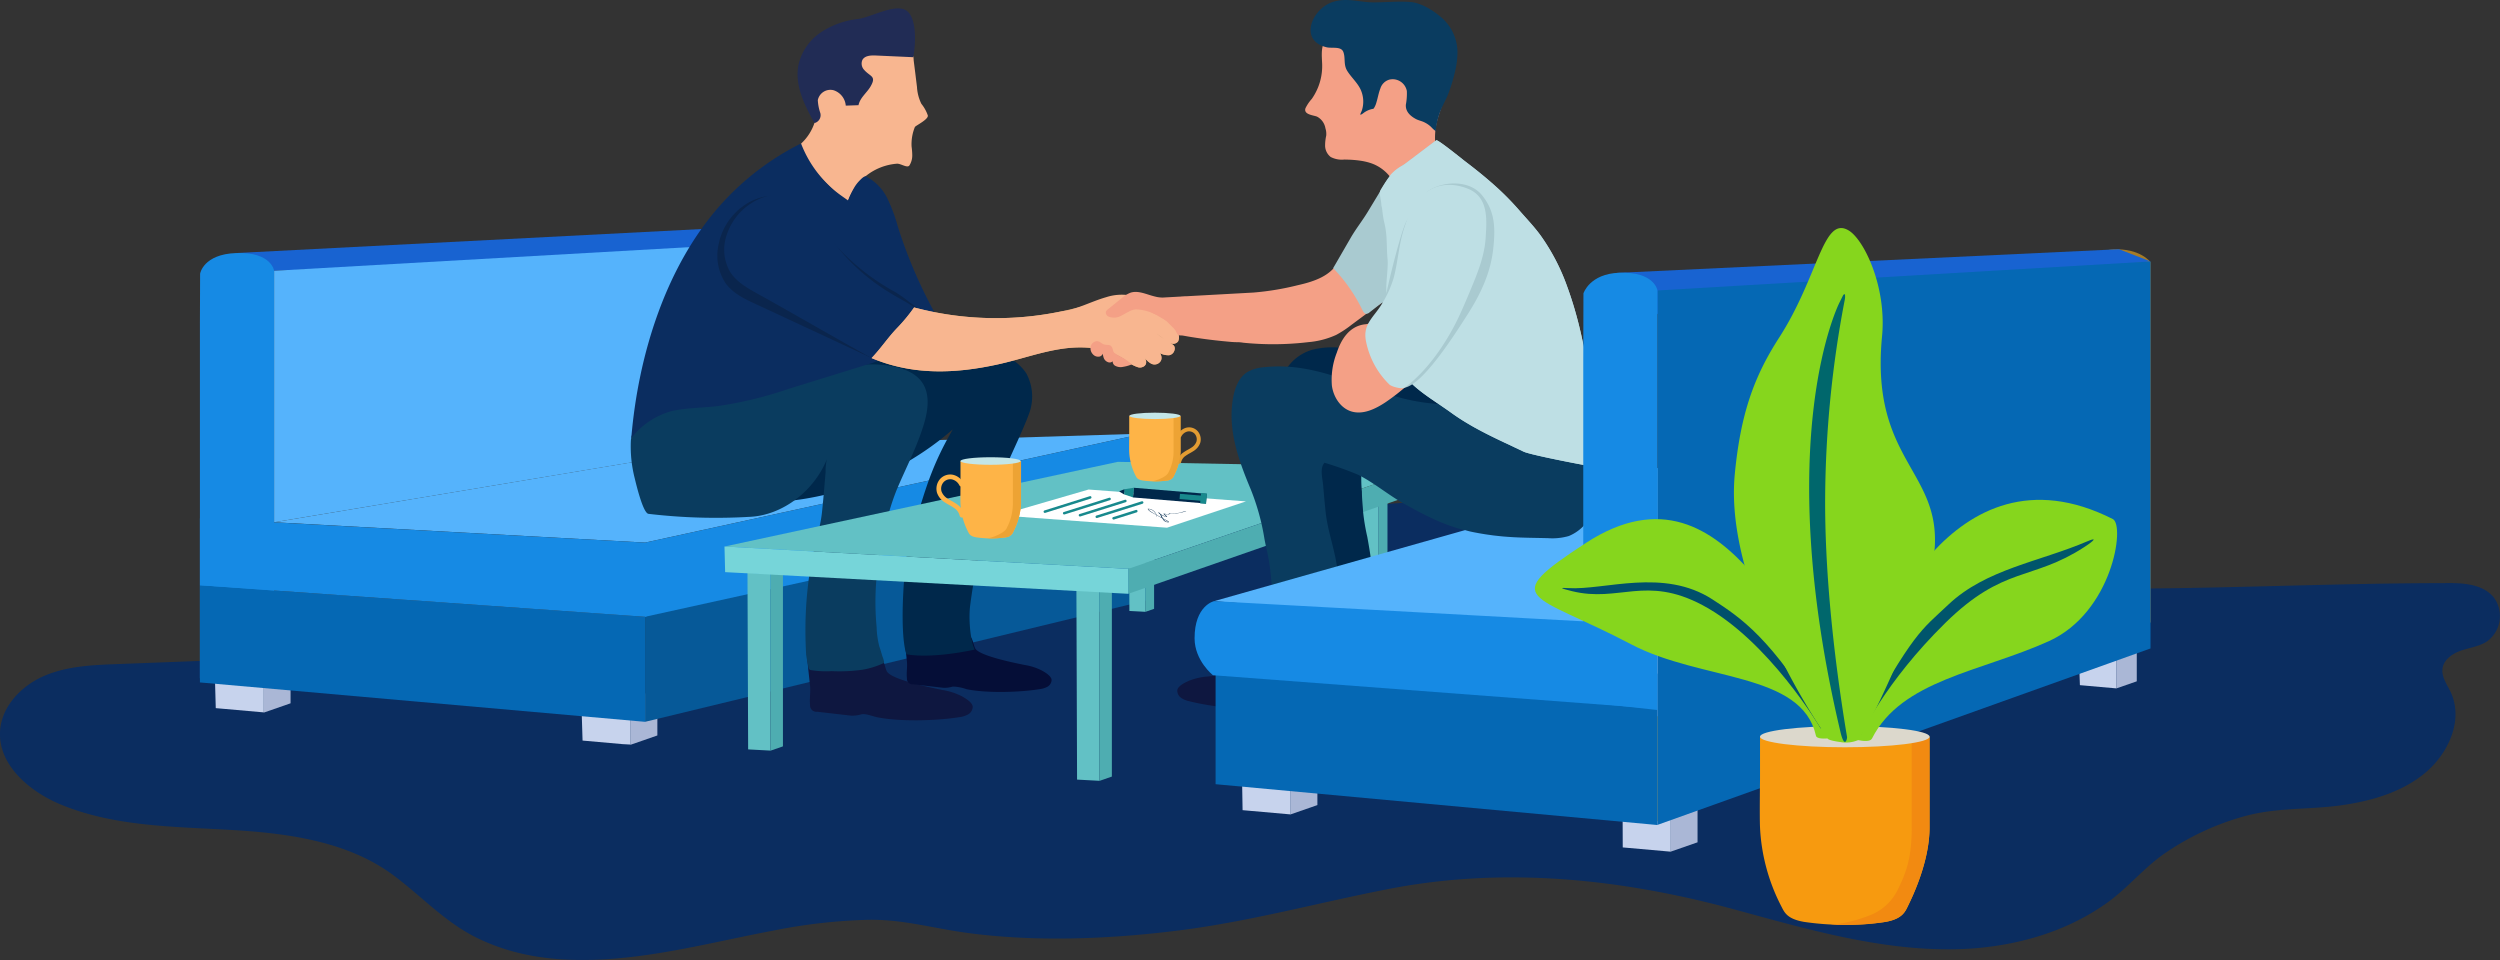 <svg xmlns="http://www.w3.org/2000/svg" width="540.563" height="207.572" viewBox="0 0 540.563 207.572"><rect x="0" y="0" width="540.563" height="207.572" fill="#333333" stroke="none"/><defs><style>.a{fill:#0b2d60;}.b{fill:#aab7d6;}.c{fill:#a67c26;}.d{fill:#c7d3ed;}.e{fill:#1863d1;}.f{fill:#168ae4;}.g{fill:#55b3fc;}.h{fill:#0568b4;}.i{fill:#065998;}.j{fill:#d6a644;}.k{fill:#0e1740;}.l{fill:#050e37;}.m{fill:#00284b;}.n{fill:#0a3c5f;}.o{fill:#62c1c5;}.p{fill:#4eadb1;}.q{fill:#76d5d9;}.r{fill:#fff;}.s{fill:#18898d;}.t{fill:#f8b690;}.u{fill:#0a254d;}.v{fill:#0a0502;}.w{fill:#d1a371;}.x{fill:#f4a086;}.y{fill:#212c55;}.z{fill:#0a3c60;}.aa{fill:#a9cad0;}.ab{fill:#bedfe4;}.ac{fill:#f79a0f;}.ad{fill:#feb447;}.ae{fill:#f28a11;}.af{fill:#dcd8cc;}.ag{fill:#eda334;}.ah{fill:#c3e6e8;}.ai{fill:#e39c32;}.aj{fill:#86d61d;}.ak{fill:#00556c;}.al{fill:#00506c;}.am{fill:#00676c;}</style></defs><g transform="translate(-144.378 -129.97)"><g transform="translate(144.378 237.8)"><path class="a" d="M664.9,210.694c-28.659.29-57.375,1.931-86,.688q-6.382-.277-12.759-.7a513.381,513.381,0,0,1-90.677-14.316c-5.127-1.289-11.711-4.441-16.986-3.914-6.02.6-12.106.831-18.152,1.418-13.3,1.294-26.455,3.688-39.58,6.129-20.194,3.757-40.611,6.248-60.709,10.539-18.776,4.008-35.541,12.479-54.832,13.215q-57.75,2.2-115.5,4.4c-5.343.2-10.826.437-15.741,2.543s-9.211,6.525-9.568,11.859c-.491,7.333,6.295,13.122,13.082,15.946,11.464,4.768,24.243,4.79,36.64,5.5s25.4,2.429,35.36,9.84c6.31,4.694,11.14,10.194,18.311,13.649,7.725,3.721,15.888,4.827,24.484,4.616,13.362-.327,26.4-3.906,39.535-6.367a118.421,118.421,0,0,1,20.636-2.3c7.124-.067,13.512,1.772,20.436,2.748,15.09,2.13,31.535,1.449,46.6-.465,3.876-.492,7.734-1.126,11.574-1.84,11.3-2.1,22.44-4.942,33.72-7.128,25.04-4.849,50.275-2.17,74.663,4.459,15.532,4.222,31.243,8.836,47.336,8.608,11.688-.168,23.758-3.225,33.323-10.139,4.535-3.277,7.872-7.528,12.459-10.672a57.152,57.152,0,0,1,17.292-8c6.9-1.874,13.69-1.346,20.643-2.308,6.45-.893,13.141-2.769,18.244-7,4.915-4.07,8.487-11.391,5.487-17.61-.774-1.6-1.945-3.2-1.71-4.965.259-1.949,2.158-3.256,4.018-3.894s3.889-.885,5.545-1.943a6.751,6.751,0,0,0,1.442-9.645c-2.462-2.894-6.792-3.061-10.591-3Q668.92,210.652,664.9,210.694Z" transform="translate(-144.378 -192.391)"/></g><g transform="translate(201.409 183.88)"><path class="b" d="M229.1,216.252l-5.8,1.992v10l5.8-2.018Z" transform="translate(-143.992 -121.113)"/><path class="b" d="M183.189,211.945l-5.8,1.992v10.488l5.8-2.018Z" transform="translate(-177.392 -124.246)"/><path class="b" d="M311.715,221.5l-5.8,1.992v15.993l5.8-2.018Z" transform="translate(-83.892 -117.298)"/><path class="b" d="M359.3,187.92l-5.8,1.992v82.048l5.8-2.018Z" transform="translate(-49.278 -141.723)"/><path class="c" d="M412.1,161.2c-4.735.244-7.63,4.381-7.63,4.381l-.038,10.6v63.967l15.756,1.733V163.94S417.949,160.9,412.1,161.2Z" transform="translate(-12.226 -161.178)"/><path class="b" d="M409.287,211.729v8.713l4.4-1.531v-8.693Z" transform="translate(-8.694 -125.502)"/></g><g transform="translate(187.607 178.725)"><path class="d" d="M226.061,227.52l1.74.093v-9.971l-10.678-.59.3,9.7Z" transform="translate(-134.687 -115.376)"/><path class="d" d="M181.889,224.192V212.78l-10.678-.59.3,11.084Z" transform="translate(-168.088 -118.912)"/><path class="d" d="M310.415,239.745V221.728l-10.678-.59.3,17.689Z" transform="translate(-74.588 -112.403)"/><path class="d" d="M358,271.3V189.427l-10.678-.59.3,81.543Z" transform="translate(-39.974 -135.901)"/><path class="e" d="M173.923,164.156l8.234,3.833,108.6-3.975-1.278-5.82Z" transform="translate(-166.115 -158.193)"/><path class="e" d="M346.756,166.286l8.779,8.909,106.612-11.39-6.826-2.642Z" transform="translate(-40.383 -156.033)"/><path class="f" d="M177.211,161.651c-7.1.263-7.768,4.46-7.768,4.46L169.4,176.9v76.683l16.041,1.762v-89.86S184.912,161.366,177.211,161.651Z" transform="translate(-169.403 -155.689)"/><path class="g" d="M258.9,207.809l-80.208-4.4,97.385-16.325,90.571-2.839Z" transform="translate(-162.647 -139.242)"/><path class="g" d="M178.689,166.853v54.371L303.33,200.356v-40.6Z" transform="translate(-162.647 -157.058)"/><path class="h" d="M265.652,210.041,169.4,203.227v21.01l96.249,8.518Z" transform="translate(-169.403 -125.433)"/><path class="i" d="M334.287,189.668,225.119,213.375v29.244l109.026-26.4Z" transform="translate(-128.87 -135.297)"/><path class="f" d="M225.119,223.851V207.809l107.748-23.565-.142,15.9Z" transform="translate(-128.87 -139.242)"/><path class="f" d="M265.651,216.14,169.4,209.325v-14.48l96.248,5.251s4.016,1.574,3.975,7.95C269.581,215.233,265.651,216.14,265.651,216.14Z" transform="translate(-169.403 -131.53)"/><path class="j" d="M392.945,222.532,296.7,215.718v21.01l96.249,8.518Z" transform="translate(-76.8 -116.346)"/><path class="d" d="M412.709,212.4l-8.127-.45.232,6.527,7.895.7Z" transform="translate(1.684 -119.085)"/></g><g transform="translate(280.746 205.859)"><path class="k" d="M246.071,219.015c.147,1.385-.159,2.714.005,4.111A1.362,1.362,0,0,0,247.6,224.6c2.448.282,4.894.568,7.342.845a6.777,6.777,0,0,0,2.28-.3c1.011-.164,2.323.43,3.317.636,4.852,1,12.865.788,17.758,0a5.339,5.339,0,0,0,1.911-.579,1.981,1.981,0,0,0,1.036-1.617c0-1.028-1.726-1.99-2.524-2.422a14.18,14.18,0,0,0-4-1.263c-3.3-.66-10.994-2.284-12.022-3.994-.383-.639-.579-2.237-1.107-2.762-1.145-1.14-3.141-.738-4.6-.919-1.931-.242-3.876-.568-5.8-.788-.487-.055-5.837.518-5.832.586C245.578,214.551,245.822,216.662,246.071,219.015Z" transform="translate(-207.285 -146.593)"/><path class="l" d="M258.161,215.587c.13,1.23-.142,2.412.005,3.655a1.211,1.211,0,0,0,1.354,1.315c2.177.25,4.353.506,6.53.751a6.066,6.066,0,0,0,2.028-.263,9.256,9.256,0,0,1,2.951.563c4.315.893,11.441.7,15.793,0a4.766,4.766,0,0,0,1.7-.515,1.765,1.765,0,0,0,.922-1.439c0-.914-1.536-1.769-2.244-2.152a12.576,12.576,0,0,0-3.557-1.125c-2.937-.587-9.777-2.03-10.693-3.552-.34-.568-.515-1.99-.985-2.458-1.019-1.012-2.793-.655-4.092-.817-1.717-.214-3.446-.5-5.158-.7-.432-.05-5.193.461-5.186.522C257.724,211.615,257.94,213.491,258.161,215.587Z" transform="translate(-198.431 -148.479)"/><path class="m" d="M283.769,174.052a27.4,27.4,0,0,1,8.107.309,10.29,10.29,0,0,1,6.6,4.395,10.552,10.552,0,0,1,.979,7.394c-.454,2.348-5.081,11.825-5.949,14.113a126.209,126.209,0,0,0-7.181,28.681c-.345,2.688-.038,7.309.976,9.529-10.08,2.13-14.763,1-14.765,1-1.7-5.112-.392-21.659.852-25.27,2.84-8.233,3.692-13.911,9.19-23.352a64.781,64.781,0,0,1-44.51,15.825,24.631,24.631,0,0,1,3.021-17.28C249.393,175.57,269.451,175.036,283.769,174.052Z" transform="translate(-212.92 -173.901)"/><path class="n" d="M233.14,184.937c3.441-.67,6.981-.639,10.451-1.133,6.283-.9,12.175-3.488,18.187-5.524s12.476-3.541,18.674-2.177c2.261.5,4.564,1.47,5.882,3.374,1.74,2.515,1.3,5.92.437,8.855-1.465,4.968-3.925,9.574-5.925,14.352a49.755,49.755,0,0,0-2.921,10.593c-.3,1.691-.755,3.308-1.016,5a57.07,57.07,0,0,0-.409,14.112,18.665,18.665,0,0,0,.574,4.141c.252.731.466,1.474.686,2.215a4.818,4.818,0,0,1,.342,1.133c0,.335-.171.335-.5.48a17.952,17.952,0,0,1-4.1,1.235,35.58,35.58,0,0,1-6.742.314,20.307,20.307,0,0,1-4.516-.232c-.579-.149-.484-.748-.592-1.275a15.534,15.534,0,0,1-.382-2.006c-.073-.957-.1-1.919-.131-2.878q-.083-2.881.029-5.765a84.987,84.987,0,0,1,1.211-11.339c.634-3.624,1.9-7.169,2.3-10.8.211-1.94.377-3.883.541-5.827q.122-1.456.25-2.914a11.351,11.351,0,0,1,.273-2.8c-2.681,6.775-9.549,12.218-16.831,12.479a124.109,124.109,0,0,1-21.739-.653c-1.194-.131-2.712-6.589-2.968-7.648a27.767,27.767,0,0,1-.846-8.152C223.646,187.765,229.492,185.649,233.14,184.937Z" transform="translate(-223.319 -172.68)"/></g><g transform="translate(301.034 229.831)"><path class="o" d="M289.21,190.953l-3.525-.2.1,27.1,3.425.184Z" transform="translate(-198.237 -185.61)"/><path class="o" d="M318.423,192.469l-3.525-.195.1,27.1,3.425.184Z" transform="translate(-176.985 -184.507)"/><path class="p" d="M318.852,192.01l-1.914.658v27.1l1.914-.666Z" transform="translate(-175.501 -184.699)"/><path class="p" d="M289.639,190.494l-1.914.658v27.1l1.914-.666Z" transform="translate(-196.752 -185.802)"/><path class="o" d="M322.369,210.917l-87.306-4.827L320.1,187.778l65.87,1.278Z" transform="translate(-235.063 -187.778)"/><path class="p" d="M285.6,215.773l63.6-22.146v-5.111l-63.6,21.862Z" transform="translate(-198.297 -187.24)"/><path class="o" d="M242.908,201.94l-4.969-.275.142,38.187,4.827.259Z" transform="translate(-232.97 -177.674)"/><path class="o" d="M284.079,204.077l-4.969-.275.142,41.027,4.827.259Z" transform="translate(-203.019 -176.12)"/><path class="p" d="M284.684,203.43l-2.7.927v41.027l2.7-.939Z" transform="translate(-200.927 -176.391)"/><path class="p" d="M243.513,201.293l-2.7.927v38.187l2.7-.939Z" transform="translate(-230.878 -177.945)"/><path class="q" d="M322.369,208.6,235.2,203.915l-.142-5.536,87.306,4.827Z" transform="translate(-235.063 -180.066)"/><path class="r" d="M305.675,199.5l-36.152-2.678,19.192-5.579,34.032,2.566Z" transform="translate(-209.994 -185.256)"/><g transform="translate(85.415 5.598)"><rect class="m" width="2.1" height="15.825" transform="matrix(-0.083, 0.997, -0.997, -0.083, 18.856, 1.321)"/><path class="s" d="M287.006,193.111l.175-2.093-2.01.322-.094,1.119Z" transform="translate(-284.094 -191.018)"/><path class="m" d="M284.508,191.751l.006-.073.006-.073,1.064-.4-.094,1.119Z" transform="translate(-284.508 -190.883)"/><rect class="s" width="2.247" height="1.279" transform="translate(18.896 1.251) rotate(94.79)"/><rect class="s" width="1.123" height="5.477" transform="translate(18.53 1.784) rotate(94.79)"/></g><path class="m" d="M296.228,194.162c-.477.1-.867.233-1.313.345a5.616,5.616,0,0,1-1.771.074.908.908,0,0,0-.477.078c-.06.043-.088.169-.273.162a7.878,7.878,0,0,1-.819-.112c-.05-.007-.149.007-.131.029.145.2.413.389.582.589a3.128,3.128,0,0,1-.943-.371,2.58,2.58,0,0,1-.289-.181,1.691,1.691,0,0,0-.337-.326c-.028-.021-.149-.007-.135.017a1.1,1.1,0,0,0,.358.352,3.536,3.536,0,0,1,.252.523,1.775,1.775,0,0,0,.137.24l-.439-.238c-.221-.121-.449-.242-.675-.363a2.693,2.693,0,0,0-.328-.565,1.874,1.874,0,0,0-1.506-.76c-.036-.005-.081.009-.078.021.168.5,1.083.895,1.795,1.3l.079.045a1.223,1.223,0,0,1,.085.377l.031,0a.967.967,0,0,0-.048-.342q.539.306,1.1.61l.079.043.111.157a1.273,1.273,0,0,0,1.256.7c.045,0,.09-.016.085-.029-.081-.213-.47-.375-.783-.548l-.517-.282c-.154-.242-.24-.494-.385-.739l.071.04a3.092,3.092,0,0,0,1.109.39c.048.009.143-.007.128-.029-.147-.2-.415-.39-.582-.592a5.28,5.28,0,0,0,.933.095c.043,0,.088-.012.093-.026a.284.284,0,0,1,.2-.2,1.955,1.955,0,0,1,.522,0,5.611,5.611,0,0,0,.841.019,13.423,13.423,0,0,0,2.049-.463C296.38,194.186,296.325,194.141,296.228,194.162Zm-7.68-.029a1.453,1.453,0,0,1-.333-.335c-.035-.05-.114-.112.109-.074a2.323,2.323,0,0,1,.361.093,1.651,1.651,0,0,1,.765.5,2.551,2.551,0,0,1,.432.622A11.386,11.386,0,0,1,288.548,194.132Zm3.745,2.222a1.059,1.059,0,0,1,.155.169,1.182,1.182,0,0,1-.656-.252,1.714,1.714,0,0,1-.4-.43A9.535,9.535,0,0,1,292.293,196.354Z" transform="translate(-196.521 -183.502)"/><path class="s" d="M275.279,195.7a.275.275,0,0,1-.083-.537l9.8-3.082a.273.273,0,0,1,.346.18.276.276,0,0,1-.18.345l-9.8,3.082A.276.276,0,0,1,275.279,195.7Z" transform="translate(-206.007 -184.653)"/><path class="s" d="M277.7,195.9a.276.276,0,0,1-.083-.539l9.8-3.082a.275.275,0,1,1,.166.525l-9.8,3.082A.279.279,0,0,1,277.7,195.9Z" transform="translate(-204.245 -184.514)"/><path class="s" d="M279.676,196.152a.276.276,0,0,1-.081-.539l9.8-3.082a.275.275,0,1,1,.164.525l-9.8,3.082A.278.278,0,0,1,279.676,196.152Z" transform="translate(-202.808 -184.329)"/><path class="s" d="M281.78,196.343a.276.276,0,0,1-.083-.539l9.8-3.082a.275.275,0,1,1,.164.525l-9.8,3.082A.276.276,0,0,1,281.78,196.343Z" transform="translate(-201.278 -184.19)"/><path class="s" d="M283.883,195.885a.275.275,0,0,1-.263-.193.272.272,0,0,1,.18-.344l4.9-1.543a.275.275,0,1,1,.164.525l-4.9,1.543A.264.264,0,0,1,283.883,195.885Z" transform="translate(-199.748 -183.402)"/></g><g transform="translate(317.274 138.901)"><path class="t" d="M269.5,142.223q.171,1.412.346,2.823a9.416,9.416,0,0,0,.943,3.607,8.212,8.212,0,0,1,1.4,2.526c.145.871-2.586,2.158-2.8,2.493a9.778,9.778,0,0,0-.71,4.258,14.946,14.946,0,0,1,.142,1.845,4.044,4.044,0,0,1-.568,2.13c-.4.8-1.857-.352-2.75-.3a12.235,12.235,0,0,0-10.641,8.276,42.429,42.429,0,0,1-8.781-8.936c-.872-1.2-2.3-2.679-1.251-3.728a10.751,10.751,0,0,0,2.838-4.4,14.737,14.737,0,0,0,.124-4.447c-.247-2.038-.594-4.2.237-6.076.938-2.113,3.125-3.337,5.17-4.414,2.406-1.268,4.906-2.562,7.622-2.726a9.774,9.774,0,0,1,6.3,1.881c.447.326,1.007.451,1.461.767.618.432.484.971.567,1.643Q269.328,140.835,269.5,142.223Z" transform="translate(-244.464 -135.14)"/></g><g transform="translate(280.876 160.987)"><path class="a" d="M275.512,195.387q-3.19.987-6.38,1.976-5.88,1.819-11.759,3.642a84.35,84.35,0,0,1-15.432,3.731c-3.213.359-6.475.351-9.636,1.019a16.477,16.477,0,0,0-8.912,5.9c1.493-18.009,7.525-37.509,19.691-50.871A58.183,58.183,0,0,1,260.1,147.925q.316.832.694,1.641a24.893,24.893,0,0,0,3.9,5.939,25.7,25.7,0,0,0,2.541,2.5c.964.822,2.006,1.512,3.033,2.246a19.78,19.78,0,0,1,1.422-2.932,7.873,7.873,0,0,1,1.059-1.354c.32-.323.845-.89,1.315-.947a10.526,10.526,0,0,1,4.685,4.747,36.161,36.161,0,0,1,2.285,6.143,103.07,103.07,0,0,0,8.354,19.315C284.232,187.719,280.993,193.689,275.512,195.387Z" transform="translate(-223.394 -147.925)"/></g><g transform="translate(299.511 171.923)"><path class="u" d="M241.348,155.729a13.414,13.414,0,0,0-6.912,9.251,10.859,10.859,0,0,0,1.512,8.439c1.589,2.184,4.075,3.37,6.457,4.471,8.542,3.949,16.553,7.732,25.1,11.681,1.028.475,2.766,1.111,3.742.549a3.72,3.72,0,0,0,1.09-1.145q2.024-2.832,4.049-5.668a5.819,5.819,0,0,0,1.42-3.294c-.012-1.247-.983-1.676-1.956-2.387a28.564,28.564,0,0,0-3.09-2.222,49.6,49.6,0,0,1-12.776-9.938c-1.866-1.892-3.652-2.61-5.112-4.866-1.247-1.926-1.873-4.614-4.029-5.442A12.07,12.07,0,0,0,241.348,155.729Z" transform="translate(-234.181 -154.12)"/><path class="a" d="M243.37,155a12.921,12.921,0,0,0-7.774,8.005,9.671,9.671,0,0,0,.667,8.029c1.361,2.189,3.714,3.528,5.968,4.778,8.09,4.486,16.56,9.432,24.651,13.917a2.817,2.817,0,0,0,2.769.2,3.709,3.709,0,0,0,1.2-.969l4.578-4.922a5.4,5.4,0,0,0,1.736-2.949,2.15,2.15,0,0,0-1.052-2.291c-.895-.757-3.693-2.213-4.685-2.84a43.439,43.439,0,0,1-10.754-8.848,36.673,36.673,0,0,1-4.36-6.3c-1.047-1.917-1.4-4.488-3.462-5.462A12.735,12.735,0,0,0,243.37,155Z" transform="translate(-233.561 -154.256)"/></g><g transform="translate(398.931 205.058)"><path class="v" d="M328.57,216.254c-.238,1.22-.071,2.424-.326,3.655a1.214,1.214,0,0,1-1.47,1.194c-2.2.059-4.393.124-6.59.176a6.07,6.07,0,0,1-2-.44,9.262,9.262,0,0,0-3,.3c-4.393.515-11.5-.306-15.786-1.391a4.733,4.733,0,0,1-1.653-.663,1.769,1.769,0,0,1-.795-1.517c.083-.916,1.689-1.634,2.432-1.956a12.591,12.591,0,0,1,3.654-.81c2.987-.33,9.95-1.171,11-2.612.392-.537.689-1.943,1.2-2.368,1.107-.924,2.85-.409,4.161-.458,1.736-.062,3.49-.2,5.217-.245.437-.012,5.148.917,5.137.976C329.356,212.326,328.976,214.181,328.57,216.254Z" transform="translate(-287.944 -147.476)"/><path class="k" d="M326.014,218.81c-.259,1.32-.076,2.626-.354,3.959a1.317,1.317,0,0,1-1.593,1.3c-2.38.064-4.763.133-7.145.192a6.6,6.6,0,0,1-2.171-.479c-.96-.244-2.275.216-3.249.33-4.761.556-12.462-.332-17.109-1.506a5.142,5.142,0,0,1-1.791-.72,1.912,1.912,0,0,1-.862-1.645c.09-.992,1.831-1.771,2.636-2.12a13.622,13.622,0,0,1,3.959-.878c3.237-.358,10.786-1.27,11.921-2.831.423-.582.746-2.106,1.3-2.567,1.2-1,3.089-.444,4.51-.5,1.881-.069,3.783-.218,5.656-.268.473-.012,5.58,1,5.568,1.059C326.866,214.55,326.453,216.563,326.014,218.81Z" transform="translate(-291.733 -146.054)"/><path class="m" d="M319.948,173.938a18.3,18.3,0,0,0-7.711-.154,9.906,9.906,0,0,0-6.35,4.229c-2.277,3.8-.242,7.394-.085,11.306.214,5.281.1,10.551.466,15.836q.557,7.9,1.757,15.742c.468,3.052.767,6.129,1.266,9.178.1.622.171,1.264.3,1.879.1.5.37.938.5,1.43.268,1.009.214,2.228.988,3.028a3.753,3.753,0,0,0,2.09.865,76.464,76.464,0,0,0,10.417,1.17,76.986,76.986,0,0,0,1.107-7.848,52.233,52.233,0,0,0-.149-7.444c-.252-2.932-.708-5.839-1.239-8.732a45.191,45.191,0,0,1-.9-5.364c-.086-1.451-.261-2.928-.261-4.383a28.664,28.664,0,0,1-.047-5.077c.13-1.121.24-2.249.323-3.374.145-1.983.451-5.1-1.233-6.577A60.93,60.93,0,0,0,333,197.736c1.123.591,12.583,5.131,12.685,4.709a22.3,22.3,0,0,0-9.385-23.862c-3.13-2.085-5.9-2.311-9.448-3.049C324.605,175.068,322.283,174.4,319.948,173.938Z" transform="translate(-282.217 -173.437)"/><path class="n" d="M350.4,184.821a11.126,11.126,0,0,0-1.757-.359c-2.883-.351-5.8-.434-8.674-.843-11.959-1.707-21.8-8.969-34.313-7.618a8.625,8.625,0,0,0-3.718,1.055c-1.833,1.156-2.681,3.384-3.068,5.516-1.263,6.953,1.225,13.67,3.844,19.926a49.856,49.856,0,0,1,2.923,10.593c.3,1.691.753,3.308,1.014,5a56.837,56.837,0,0,1,.409,14.112,18.757,18.757,0,0,1-.572,4.141c-.252.731-.468,1.474-.688,2.215a4.819,4.819,0,0,0-.342,1.133c0,.335.171.335.5.48a17.979,17.979,0,0,0,4.1,1.235,35.592,35.592,0,0,0,6.744.314,20.3,20.3,0,0,0,4.514-.232c.579-.149.484-.748.594-1.275a15.83,15.83,0,0,0,.38-2.006c.073-.957.105-1.919.133-2.878q.083-2.881-.031-5.765a84.954,84.954,0,0,0-1.209-11.339c-.636-3.624-1.9-7.169-2.3-10.8-.212-1.938-.377-3.88-.541-5.822-.13-1.531-.8-3.787.3-4.941a73.646,73.646,0,0,1,7.195,2.57c3.484,1.721,6.488,4.331,9.888,6.231,9.563,5.341,14.72,7.473,31.236,7.513a13.689,13.689,0,0,0,4.485-.461,9.285,9.285,0,0,0,5.45-6.19c1.118-3.571.872-7.52.411-11.175a3.92,3.92,0,0,0-.622-1.924,2.825,2.825,0,0,0-1.66-.966,12.458,12.458,0,0,0-2.351-.1c-.862-.026-1.74-.149-2.6-.223-.268-.024-.539-.047-.808-.067-1.954-.147-4.158.316-6.034-.368-2.657-.967-5.346-3.032-7.865-4.377A25.638,25.638,0,0,0,350.4,184.821Z" transform="translate(-286.79 -171.693)"/><path class="g" d="M490.588,194.48,375.6,222.02l-51.674-2.835-15.026-.824-12.559-1L350.616,202a16.93,16.93,0,0,0,1.7.427c6.388,1.277,10.621,1.183,16.231,1.315a12.882,12.882,0,0,0,4.486-.46,9.287,9.287,0,0,0,5.448-6.19,18.786,18.786,0,0,0,.788-5.027l11.659-3.552Z" transform="translate(-288.381 -162.466)"/></g><g transform="translate(332.833 193.676)"><path class="w" d="M262.668,169.1a68.953,68.953,0,0,0,32.48.712c4.536-1,9.068-2.472,13.708-2.222s9.562,2.754,10.928,7.193a2.083,2.083,0,0,1-.038,1.657,1.354,1.354,0,0,1-1.66.378,4.752,4.752,0,0,1-1.221-.751q-.881-.676-1.765-1.351a21.608,21.608,0,0,0,2.429,1.772c.257.161.51.327.772.477a1.56,1.56,0,0,1,.594.472,1.13,1.13,0,0,1,.088.829,1.471,1.471,0,0,1-1.14,1.161,3.93,3.93,0,0,1-2.659-.862c-.171-.105-.342-.211-.513-.321a14.565,14.565,0,0,1-1.572-1.166,10.919,10.919,0,0,0,2.125,1.411,1.677,1.677,0,0,1,.862,2,1.558,1.558,0,0,1-2.12.783,4.509,4.509,0,0,1-1.777-1.8c.492.644,1.05,1.613.263,2.294a1.578,1.578,0,0,1-1.361.27,8.1,8.1,0,0,1-2.741-1.553c-3.868-2.733-8.96-3.132-13.649-2.45s-9.176,2.329-13.8,3.351c-9.047,2-18.342,2.494-27.427-1.339,2.011-2.09,3.522-4.422,5.533-6.513A37.035,37.035,0,0,0,262.668,169.1Z" transform="translate(-253.471 -166.328)"/><path class="t" d="M262.668,169.624a68.52,68.52,0,0,0,9.354,1.807,69.012,69.012,0,0,0,22.188-.895c.815-.168,1.619-.247,2.431-.473.86-.238,1.705-.536,2.541-.848,1.66-.624,3.3-1.322,5.006-1.81a10.976,10.976,0,0,1,5.025-.418,12.389,12.389,0,0,1,4.583,2.173,4.51,4.51,0,0,0,.99.625,4.293,4.293,0,0,1,.916.451,10.954,10.954,0,0,1,1.769,1.382,8.741,8.741,0,0,1,2.313,3.69,2.083,2.083,0,0,1-.038,1.657,1.354,1.354,0,0,1-1.66.378,4.753,4.753,0,0,1-1.221-.751q-.881-.676-1.765-1.351a21.608,21.608,0,0,0,2.429,1.772c.257.161.51.327.772.477a1.56,1.56,0,0,1,.594.472,1.13,1.13,0,0,1,.088.829,1.471,1.471,0,0,1-1.14,1.161,3.93,3.93,0,0,1-2.659-.862c-.171-.105-.342-.211-.513-.321A14.565,14.565,0,0,1,313.1,177.6a10.919,10.919,0,0,0,2.125,1.411,1.677,1.677,0,0,1,.862,2,1.558,1.558,0,0,1-2.12.783,4.509,4.509,0,0,1-1.777-1.8c.492.644,1.05,1.613.263,2.294a1.578,1.578,0,0,1-1.361.27,8.1,8.1,0,0,1-2.741-1.553c-3.868-2.733-8.96-3.132-13.649-2.45s-9.176,2.329-13.8,3.351c-9.047,2-18.342,2.494-27.427-1.339,2.011-2.09,3.522-4.422,5.533-6.513A37.035,37.035,0,0,0,262.668,169.624Z" transform="translate(-253.471 -166.849)"/></g><g transform="translate(380.16 186.403)"><path class="x" d="M287.494,170.88c-.012-.066-.009-.1.012-.105q11.907-.658,23.813-1.313a59.762,59.762,0,0,0,9.645-1.61c3.424-.765,7.219-2.035,8.7-5.214-.1.207,1.954,2.045,2.184,2.268q1.2,1.174,2.486,2.261,1.241,1.052,2.552,2.021c.874.646,1.931,1.185,2.733,1.907a7.923,7.923,0,0,1-1.707,1.322l-1.783,1.325-3.662,2.721a22.66,22.66,0,0,1-3.28,2.156,18.01,18.01,0,0,1-5.979,1.56,64.422,64.422,0,0,1-8.7.447q-2.177-.036-4.35-.219c-.363-.031-.724-.064-1.085-.1a8.264,8.264,0,0,0-1.066-.112,16.949,16.949,0,0,1-1.959-.1q-2.884-.251-5.751-.648-1.433-.2-2.859-.434c-.5-.083-.988-.181-1.484-.256-.326-.05-.75.048-1-.2-.323-.32-.384-.769-.679-1.107-.389-.444-.817-.864-1.242-1.275a11.9,11.9,0,0,0-1.938-1.607c-.506-.311-1.126-.387-1.648-.72a4.363,4.363,0,0,1-1.354-1.37A10.493,10.493,0,0,1,287.494,170.88Z" transform="translate(-276.052 -162.638)"/><path class="x" d="M282.072,172.694a1.52,1.52,0,0,0-1.169,1.173,1.878,1.878,0,0,0,.477,1.624,1.522,1.522,0,0,0,1.51.5.983.983,0,0,0,.613-1.328,4.536,4.536,0,0,0,.225,1.6,1.545,1.545,0,0,0,1.171,1.016.95.95,0,0,0,1.064-.936,1.063,1.063,0,0,0,.187,1.612,2.446,2.446,0,0,0,1.816.261c.245-.038.489-.09.729-.152a7.276,7.276,0,0,0,.983-.325c.1-.043.121-.054.041-.135a2.324,2.324,0,0,0-.185-.157c-.13-.107-.259-.212-.394-.314a12.528,12.528,0,0,0-1.67-1.088,12.149,12.149,0,0,1-1.366-.784c-.378-.273-.354-.815-.548-1.209-.383-.779-1.062-.473-1.708-.662S282.824,172.561,282.072,172.694Z" transform="translate(-280.867 -155.336)"/><path class="x" d="M292.612,167.284c-1.461-.437-3-1.078-4.457-.613a6.255,6.255,0,0,0-1.952,1.213l-2.959,2.393a1.234,1.234,0,0,0-.425.491.966.966,0,0,0,.579,1.078,3.2,3.2,0,0,0,2.859-.257c.513-.256,1-.56,1.51-.815a3.82,3.82,0,0,1,1.518-.491,10.061,10.061,0,0,1,5.006,1.546c.178.1.356.2.532.3.769.442,1.525.905,2.306,1.323.39.207.786.4,1.19.577a3.237,3.237,0,0,0,1.19.363,2.217,2.217,0,0,0,1.544-.416,2.6,2.6,0,0,0,.58-1.973q.01-.907.021-1.814a3.5,3.5,0,0,0-.356-1.931,1.834,1.834,0,0,0-1.688-.679,3.218,3.218,0,0,0-1.512.3,3.093,3.093,0,0,1-1.591.09A16.869,16.869,0,0,1,292.612,167.284Z" transform="translate(-279.475 -159.822)"/></g><g transform="translate(316.832 131.788)"><path class="y" d="M252.06,150.952" transform="translate(-238.496 -116.525)"/><path class="y" d="M257.382,151.95c.349-1.653,1.8-2.66,2.61-4.054,1.325-2.28-.057-2.07-1.375-3.571a1.966,1.966,0,0,1-.389-2.163c.513-.933,1.8-1,2.869-.957l8.116.368c.57-2.785.853-8.777-1.622-10.177s-7.539,1.556-10.358,1.924a18.044,18.044,0,0,0-8.022,2.9,11.5,11.5,0,0,0-4.787,6.913c-.914,4.441,1.24,8.717,3.434,12.685a1.765,1.765,0,0,0,1.277-2.152,10.207,10.207,0,0,1-.549-2.805,2.775,2.775,0,0,1,3.384-2.152,3.82,3.82,0,0,1,2.66,3.337" transform="translate(-244.208 -131.023)"/></g><g transform="translate(426.59 136.329)"><path class="x" d="M310.314,146.678a12.489,12.489,0,0,1-1.14,2,8.752,8.752,0,0,0-1.365,2.014c-.468,1.4,1.757,1.508,2.494,1.819a3.473,3.473,0,0,1,1.817,2.512,3.935,3.935,0,0,1,.176,1.594,9.913,9.913,0,0,0-.242,2.222,3.144,3.144,0,0,0,1.214,2.4,5.222,5.222,0,0,0,2.938.553c2.277.029,5.029.245,7.057,1.344a8.879,8.879,0,0,1,4.108,4.626c0-.242.394-.71.52-.919q.288-.472.6-.928a18.463,18.463,0,0,1,3.215-3.55,17.267,17.267,0,0,1,2.158-1.546,13.959,13.959,0,0,0,2.177-1.268,14.642,14.642,0,0,1,.212-6.044c.366-1.468.959-2.873,1.341-4.336a9.351,9.351,0,0,0,.345-3.021c-.035-.487-.23-.962-.259-1.439s.038-.966.031-1.439c-.04-2.683-.309-5.689-2.348-7.432-1.46-1.247-3.491-1.529-5.4-1.708a108.262,108.262,0,0,0-13.369-.428c-1.748.054-3.116.2-4.179,1.7-1.325,1.859-1.092,3.519-1,5.721a12.312,12.312,0,0,1-.916,5.131C310.44,146.393,310.378,146.536,310.314,146.678Z" transform="translate(-307.745 -133.651)"/></g><g transform="translate(427.761 129.97)"><path class="z" d="M311.864,140.189c-6.108-1.491-3.091-8.38,1.366-9.8,3.1-.992,5.746.1,8.867.1,2.66-.009,5.271-.283,7.931-.083,2.2.164,4.7,1.688,6.371,3.085a10.048,10.048,0,0,1,3.787,7.658,18.545,18.545,0,0,1-.579,4.491,36.781,36.781,0,0,1-1.415,4.623c-.456,1.2-1.137,2.3-1.6,3.493a15.9,15.9,0,0,0-1.118,4.65c.005-.093-.47-.454-.549-.529-.18-.174-.351-.359-.527-.534a5.585,5.585,0,0,0-1.218-.846c-.658-.368-1.375-.458-2.019-.808-1.2-.653-2.234-1.6-2.14-3.078a12.84,12.84,0,0,0,.214-2.975A3.143,3.143,0,0,0,326.2,147.1a3.428,3.428,0,0,0-.762.09,2.862,2.862,0,0,0-1.921,1.893c-.384.962-.542,1.993-.846,2.98a4.521,4.521,0,0,1-.574,1.332c-.1.135-.244.117-.4.154a4.735,4.735,0,0,0-1.722.774c-.1.073-.67.546-.8.421-.055-.054.278-.726.313-.829a6.232,6.232,0,0,0-.337-4.766c-.717-1.406-1.949-2.484-2.786-3.821-.876-1.392-.359-2.705-.846-4.085C315.039,139.9,313.048,140.48,311.864,140.189Z" transform="translate(-308.423 -129.97)"/></g><g transform="translate(432.64 160.292)"><path class="aa" d="M367.931,212.481c-.8-11.277-2.171-22.661-6.091-33.34a44.837,44.837,0,0,0-5.775-11.078c-1.422-1.943-3.106-3.683-4.671-5.488a59.971,59.971,0,0,0-5.519-5.53c-1.962-1.741-4.013-3.377-6.1-4.961-.577-.435-5.922-4.785-6.233-4.552l-6.547,4.942c-.225.169-.456.326-.689.477a12.8,12.8,0,0,0-1.831,1.3,20,20,0,0,0-1.864,2.342l-3.83,6.328c-1.182,1.956-2.605,3.742-3.745,5.711q-1.892,3.273-3.787,6.547a35,35,0,0,1,6.345,9.1c.164.34.383.729.758.777a1.143,1.143,0,0,0,.795-.337c.76-.594,1.517-1.189,2.277-1.779.591-.46,1.4-.435,1.886-1.061l.2-.114c-.055,1.235.739,3.337.928,4.377q.467,2.568.931,5.132c.561,3.094.769,6.972,3.261,9.244,2.3,2.1,5.512,4.02,8.107,5.9,4.928,3.565,10.263,5.835,15.7,8.44,1.639.786,15.881,3.477,15.874,3.367Q368.137,215.353,367.931,212.481Zm-44.415-30.813-.031-.076a1.471,1.471,0,0,0,.085-.231A1.5,1.5,0,0,0,323.516,181.668Z" transform="translate(-311.247 -147.523)"/><path class="ab" d="M322.057,152.951c.235-.152.466-.309.689-.477q3.273-2.469,6.547-4.942c.311-.233,5.656,4.117,6.233,4.552,2.089,1.584,4.139,3.22,6.1,4.961a59.975,59.975,0,0,1,5.519,5.53c1.565,1.805,3.249,3.545,4.671,5.488a44.836,44.836,0,0,1,5.775,11.078c3.92,10.679,5.288,22.063,6.091,33.34q.2,2.874.38,5.746c.007.111-14.234-2.581-15.874-3.367-5.438-2.605-10.773-4.875-15.7-8.44-2.595-1.876-5.808-3.8-8.107-5.9-2.493-2.272-2.7-6.15-3.261-9.244-.458-2.524-1.016-5.029-1.631-7.518-.24-.967-.677-1.959-.85-2.923-.23-1.287-.119.033-.15-1.254-.033-1.413.427-4.84.285-6.247-.282-2.774-.016-5.252-.71-7.95a24.991,24.991,0,0,1-.468-3c-.033-.257-.107-.5-.162-.757a4.747,4.747,0,0,1-.036-.518c-.062-.541-.171-1.081-.257-1.62a2.2,2.2,0,0,1-.019-.869,2.16,2.16,0,0,1,.306-.624,34.279,34.279,0,0,1,2.071-3.1A9.925,9.925,0,0,1,322.057,152.951Z" transform="translate(-307 -147.523)"/></g><g transform="translate(432.271 169.635)"><path class="aa" d="M321.782,191.832a7.574,7.574,0,0,0-.228-1.486,56.691,56.691,0,0,1-.72-6.7c-.273-5.588-3.914-.639-2.949-6.146.411-2.339,3.248-14.2,4.543-16.468,1.135-1.987,3.491-5.773,4.968-6.672,3.265-1.988,8.6-2.1,11.215.993,2.928,3.472,3.046,7.138,2.526,11.8-.58,5.2-2.762,9.762-5.545,14.117-2.831,4.429-9.567,15.052-13.59,15.819-.444-1.038.123-2.659-.071-3.776C321.846,192.83,321.82,192.329,321.782,191.832Z" transform="translate(-306.167 -152.932)"/><path class="x" d="M330.833,176.882q-1.379-.554-2.7-1.23a28.229,28.229,0,0,1-4.324-2.572,21.347,21.347,0,0,1-1.914-1.639,9.537,9.537,0,0,0-1.356-1.411c-.088-.055-.238-.171-.351-.166-.252.014-.152.079-.285.285a1.673,1.673,0,0,1-.834.776,3.894,3.894,0,0,1-.86.155c-3.3.425-5.055,3.215-6.017,6.117a15.977,15.977,0,0,0-1.062,7.164c.335,2.415,1.838,4.8,4.163,5.537,2.548.8,5.253-.518,7.478-2a45.694,45.694,0,0,0,9.164-8.256c.131-.149,1.346-2.852,1.465-2.823C332.5,176.6,331.688,177.226,330.833,176.882Z" transform="translate(-311.033 -140.614)"/><path class="ab" d="M315.833,188.609a17.772,17.772,0,0,1-.434-1.772c-.715-3.737,1.85-5.179,3.607-8.243a22.647,22.647,0,0,0,2.417-5.445c.923-3.514,1.085-7.141,2.234-10.652.938-2.868,1.724-5.1,3.956-7.134,2.446-2.227,5.82-2.98,9.74-1.458,4.616,1.795,4.181,6.668,3.937,10.634-.247,4.035-1.831,7.851-3.393,11.578-.871,2.078-1.743,4.158-2.733,6.184-.755,1.544-4.854,9.829-11.384,14.658-.536.394-2.812-.206-3.293-.667A17.721,17.721,0,0,1,315.833,188.609Z" transform="translate(-307.946 -152.803)"/></g><g transform="translate(402.677 186.501)"><path class="h" d="M392.078,216.527,296.532,211.2v29.244l95.546,8.827Z" transform="translate(-291.989 -127.41)"/><path class="h" d="M351.838,168.97V284.529L458.45,246.376V162.695l-89.718,5.281Z" transform="translate(-251.755 -162.695)"/><path class="f" d="M298.117,205.214l79.968,4.376,15.473,18.88-95.681-7.24s-3.954-3.123-3.975-7.95C293.871,206.157,298.117,205.214,298.117,205.214Z" transform="translate(-293.902 -131.763)"/><path class="f" d="M350.359,164.114c-6.44.211-7.767,4.46-7.767,4.46l-.04,15.191V256.9l16.041,1.764V167.945S358.022,163.862,350.359,164.114Z" transform="translate(-258.51 -161.671)"/></g><g transform="translate(346.858 219.199)"><path class="ac" d="M401.355,222.179v19.652c0,6.459-2.847,13.227-4.526,16.658-.7,1.436-1.2,3.058-5.025,3.742a60.628,60.628,0,0,1-17.643-.016c-3.747-.669-4.217-2.137-4.9-3.436a41.32,41.32,0,0,1-4.562-16.948c-.114-2.289,0-10.487,0-10.487v-9.164s10.31.572,18.329.572C392.763,222.751,401.355,222.179,401.355,222.179Z" transform="translate(-186.617 -152.119)"/><path class="ad" d="M277.7,187.676v9.22a14.665,14.665,0,0,1-1.617,5.949,1.961,1.961,0,0,1-1.795,1.335,21.616,21.616,0,0,1-6.3-.005c-1.339-.238-1.506-.764-1.75-1.227a14.748,14.748,0,0,1-1.629-6.053c-.041-.817,0-3.745,0-3.745v-5.474s3.681.206,6.544.206C274.631,187.882,277.7,187.676,277.7,187.676Z" transform="translate(-259.406 -177.22)"/><path class="ad" d="M267.087,198.667a.493.493,0,0,0,.112-.007.511.511,0,0,0,.409-.6,3.744,3.744,0,0,0-1.567-2.26,11.508,11.508,0,0,0-1.17-.719c-.3-.171-.591-.332-.867-.515a3.021,3.021,0,0,1-1.311-1.546,2.133,2.133,0,0,1,.444-2,1.957,1.957,0,0,1,1.816-.6,2.406,2.406,0,0,1,1.6,1.282.511.511,0,0,0,.907-.47,3.446,3.446,0,0,0-2.3-1.814,2.961,2.961,0,0,0-2.778.912,3.192,3.192,0,0,0-.663,2.99,4.008,4.008,0,0,0,1.722,2.094c.307.2.625.382.933.555a10.418,10.418,0,0,1,1.069.655,2.759,2.759,0,0,1,1.163,1.62A.509.509,0,0,0,267.087,198.667Z" transform="translate(-261.59 -175.99)"/><g transform="translate(193.265 70.06)"><path class="ae" d="M391.086,222.416v19.415c0,6.459-1.187,9.679-2.866,13.112A11.265,11.265,0,0,1,381.5,261a30.874,30.874,0,0,1-8.036,1.871c.682.021,2.344,0,3.118,0a50.494,50.494,0,0,0,8.8-.637c3.821-.684,4.322-2.306,5.025-3.742,1.679-3.431,4.526-10.2,4.526-16.658V222.179S393.806,222.29,391.086,222.416Z" transform="translate(-373.467 -222.179)"/></g><path class="af" d="M364.677,223.144c0,1.264,8.206,2.291,18.329,2.291s18.329-1.026,18.329-2.291-8.206-2.292-18.329-2.292S364.677,221.878,364.677,223.144Z" transform="translate(-186.596 -153.085)"/><g transform="translate(10.865 10.456)"><path class="ag" d="M273.545,187.769V196.9a11.416,11.416,0,0,1-1.4,5.4c-.549,1.014-3.265,2.066-4.27,2.1.271.009.561.014.874.014a17.919,17.919,0,0,0,3.142-.228,1.961,1.961,0,0,0,1.795-1.335,14.665,14.665,0,0,0,1.617-5.949v-9.22S274.627,187.723,273.545,187.769Z" transform="translate(-267.879 -187.676)"/></g><path class="ah" d="M264.6,188.02c0,.451,2.914.815,6.509.815s6.507-.365,6.507-.815-2.914-.817-6.507-.817S264.6,187.568,264.6,188.02Z" transform="translate(-259.399 -177.564)"/><path class="ad" d="M296.809,182.024v7.8a12.463,12.463,0,0,1-1.368,5.037,1.668,1.668,0,0,1-1.52,1.132,18.4,18.4,0,0,1-5.334-.005c-1.132-.2-1.275-.646-1.48-1.04a12.476,12.476,0,0,1-1.38-5.124c-.035-.691,0-3.17,0-3.17v-4.635s3.118.173,5.542.173C294.211,182.2,296.809,182.024,296.809,182.024Z" transform="translate(-244.043 -181.331)"/><path class="ai" d="M292.17,191.329a.359.359,0,0,1-.1-.007.432.432,0,0,1-.345-.5,3.178,3.178,0,0,1,1.325-1.912,9.934,9.934,0,0,1,.99-.61c.259-.143.5-.28.734-.435a2.563,2.563,0,0,0,1.113-1.309,1.812,1.812,0,0,0-.377-1.695,1.661,1.661,0,0,0-1.537-.5,2.044,2.044,0,0,0-1.356,1.087.432.432,0,0,1-.767-.4,2.91,2.91,0,0,1,1.95-1.534,2.508,2.508,0,0,1,2.351.77,2.7,2.7,0,0,1,.56,2.531,3.379,3.379,0,0,1-1.458,1.774c-.259.173-.529.323-.789.47a8.745,8.745,0,0,0-.9.555,2.333,2.333,0,0,0-.985,1.372A.432.432,0,0,1,292.17,191.329Z" transform="translate(-239.669 -180.29)"/><g transform="translate(46.477 0.693)"><path class="ag" d="M293.291,182.1v7.725a9.674,9.674,0,0,1-1.182,4.571c-.465.859-2.764,1.75-3.616,1.778.23.007.475.012.741.012A15.3,15.3,0,0,0,291.9,196a1.668,1.668,0,0,0,1.52-1.132,12.463,12.463,0,0,0,1.368-5.037v-7.8S294.207,182.062,293.291,182.1Z" transform="translate(-288.494 -182.024)"/></g><path class="ah" d="M296.767,182.314c0,.382-2.467.693-5.511.693s-5.509-.311-5.509-.693,2.467-.691,5.509-.691S296.767,181.932,296.767,182.314Z" transform="translate(-244.016 -181.623)"/></g><g transform="translate(476.253 179.277)"><path class="aj" d="M347.521,200.106c32.345-21.07,44.7,29.395,55.925,27.083,3.574-.736-.007,14.594-.007,14.594s-5.856,1.387-6.164,0c-3.077-13.823-24.734-11.764-39.958-19.768C335.96,210.786,328.254,212.658,347.521,200.106Z" transform="translate(-336.494 -132.006)"/><path class="aj" d="M433.223,196.689c-35.449-17.945-51.524,28.073-51.524,28.073L375.315,243.7s5.12,1.859,5.835.441c6.385-12.661,23.559-14.423,38.2-21.029C433.127,216.9,435.927,198.057,433.223,196.689Z" transform="translate(-308.252 -133.762)"/><path class="ak" d="M395.926,215.547c-13.167,12.939-18.33,24.385-18.33,24.385s-1.337.876-.551-.549c12.167-22.074,13.535-22.117,19.541-27.8,8.147-7.706,19.707-9.249,30.112-13.708,1.89-.81,1.772-.352-.717,1.266C414.641,206.52,408.586,203.108,395.926,215.547Z" transform="translate(-307.175 -130.161)"/><path class="al" d="M370.243,207.786c14.316,7.594,25.541,26.641,25.541,26.641s1.256.176.551-.99c-11.23-18.607-17.765-22.88-23.891-26.862-10.626-6.91-23.349-1.968-31.24-2.47-1.9-.121-1.772.019.845.665C352.22,207.278,357.967,201.275,370.243,207.786Z" transform="translate(-334.005 -126.252)"/><path class="aj" d="M381.686,268.89s-.092.382,2.754.77a6.738,6.738,0,0,0,3.852-.44s3.457-4.1,12.889-27.493c12.491-30.984-10.873-27.258-7.743-59.805,1.026-10.672-3.889-20.923-7.238-22.9-5.531-3.274-6.476,9.947-15.02,23.2-5.374,8.333-8.321,16.361-9.582,29.493C359.145,237.219,381.686,268.89,381.686,268.89Z" transform="translate(-318.367 -158.513)"/><path class="am" d="M379.02,262.53c.059.352-.518,2.755-1.43-1.1-15.083-63.742-.221-92.807-.221-92.807s.551-1.1.77-1.541c.119-.237.307-.354.44-.221a3.812,3.812,0,0,1-.078,1.266,233.1,233.1,0,0,0-4.215,42.771C374.214,225.441,375.8,243.19,379.02,262.53Z" transform="translate(-311.517 -152.482)"/></g></g></svg>